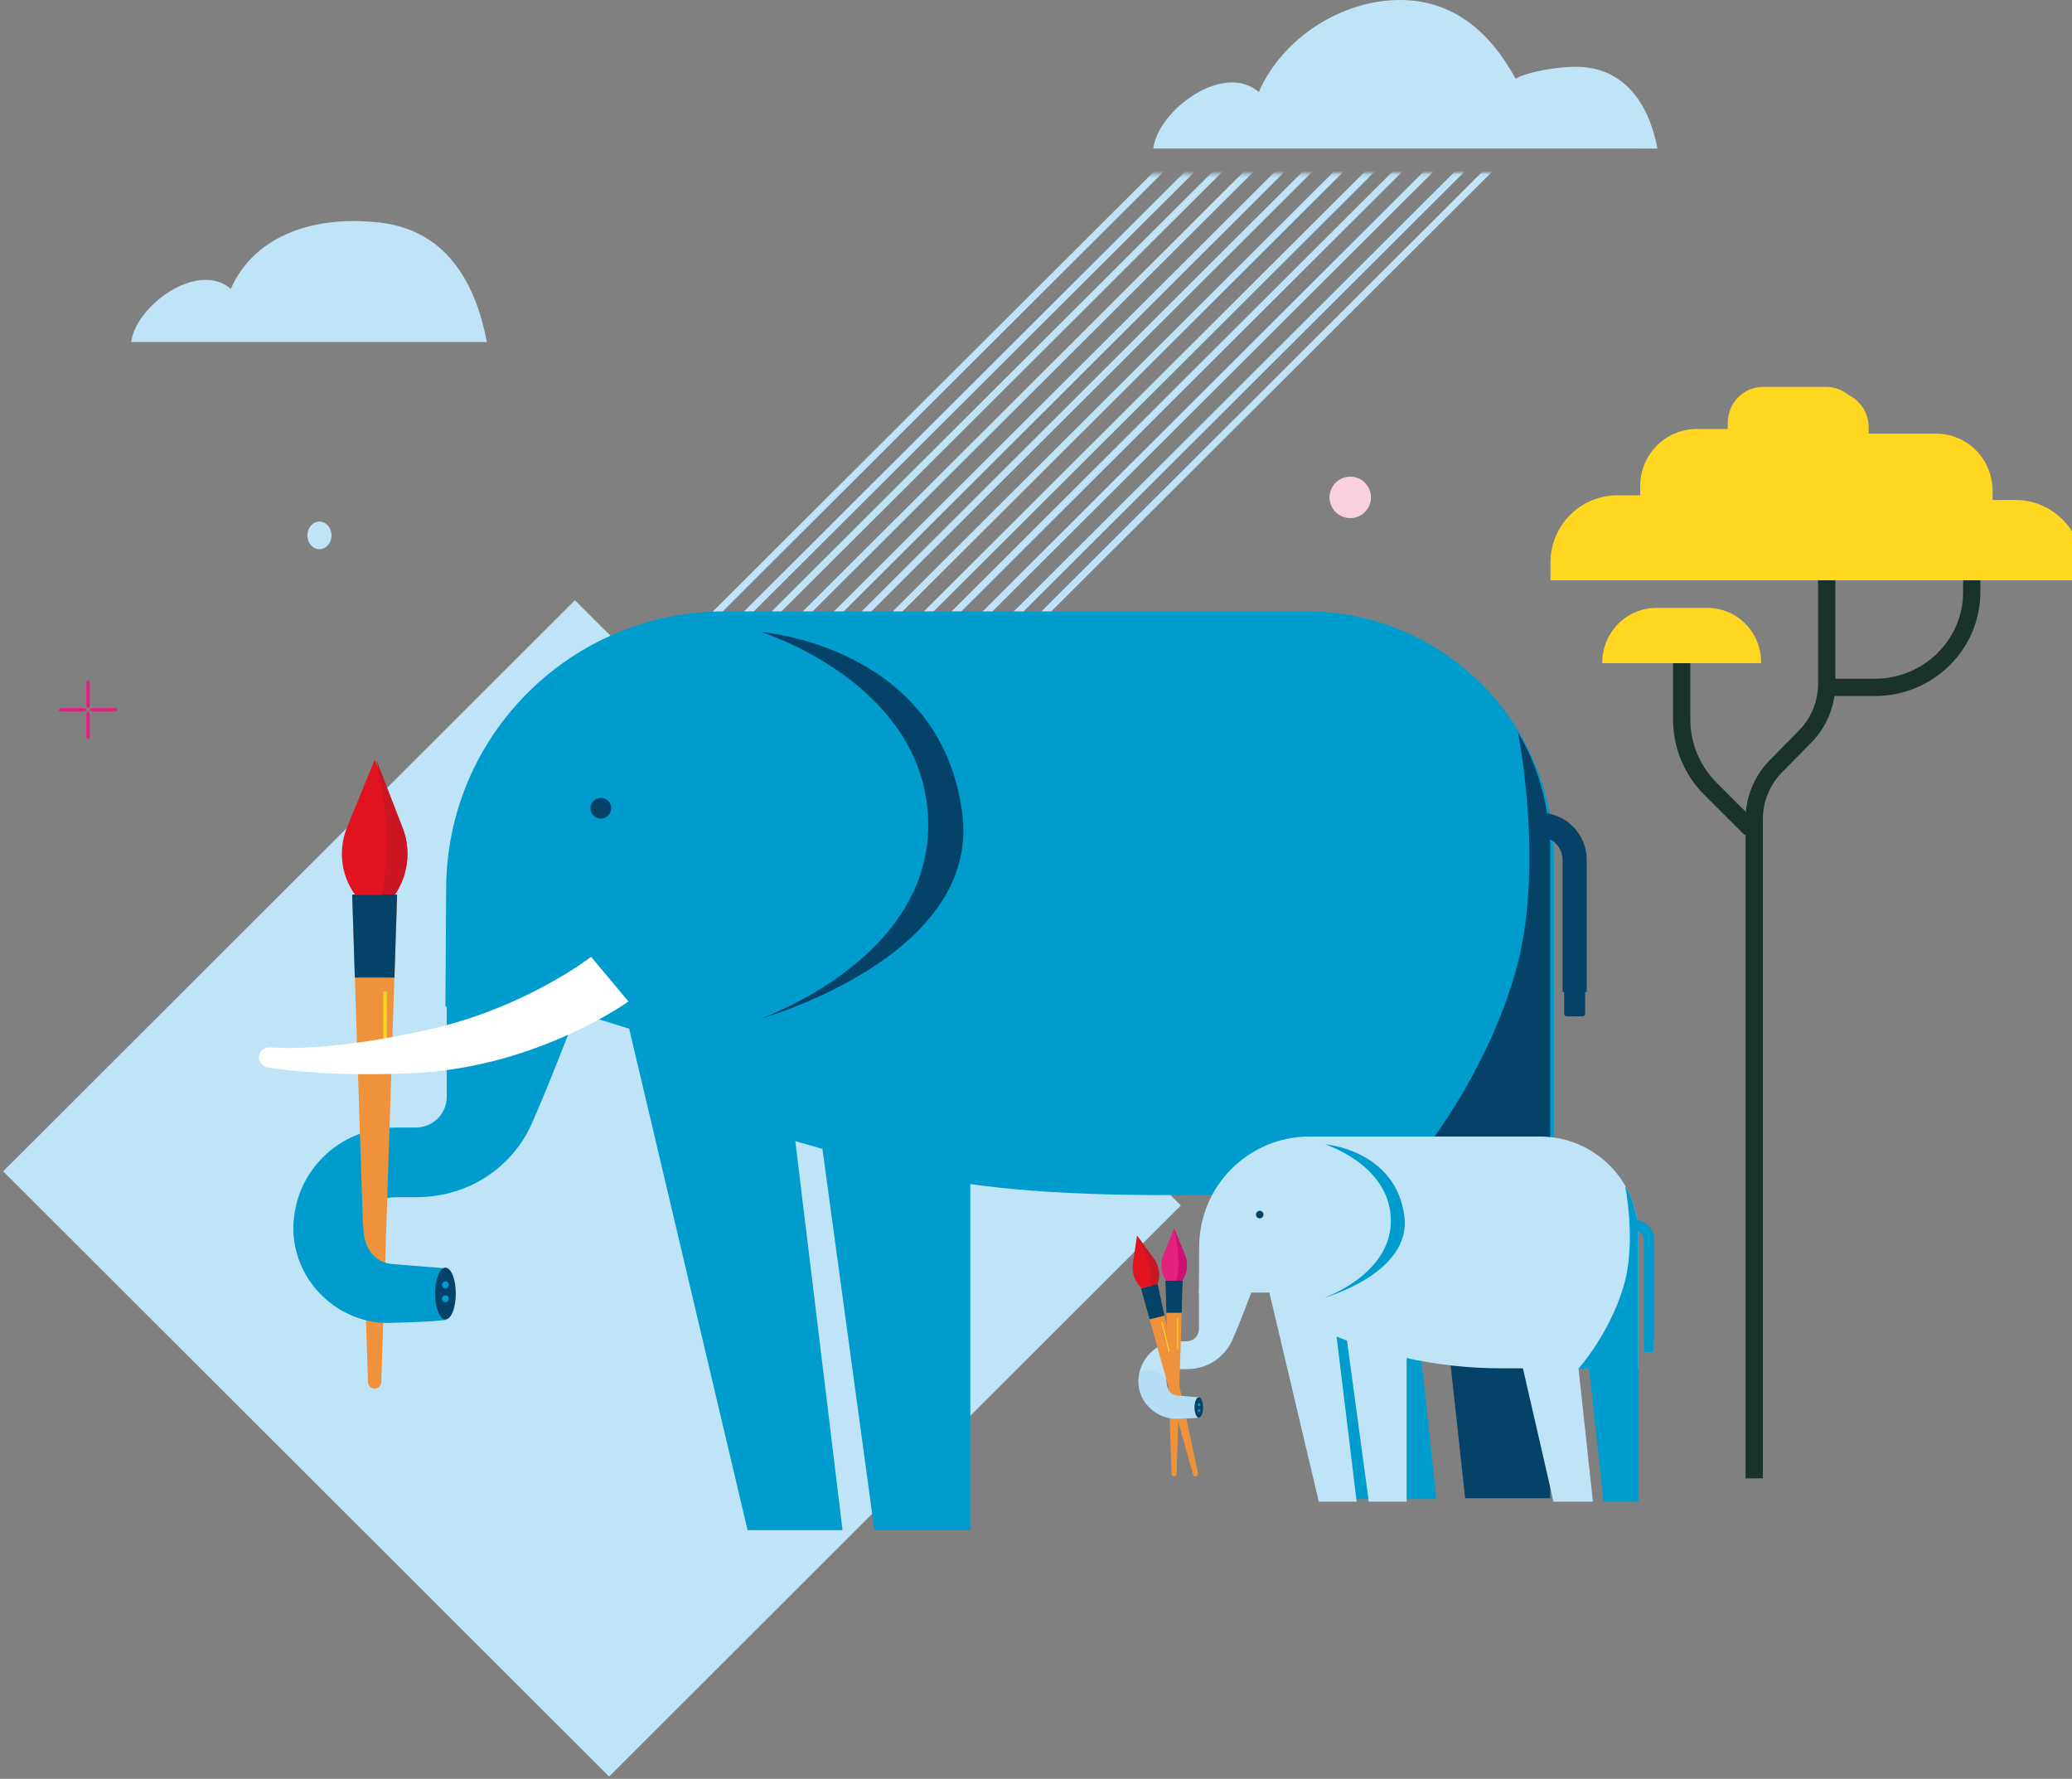 <svg width="600" height="515" viewBox="0 0 600 515" fill="none" xmlns="http://www.w3.org/2000/svg">
<rect x="0" y="0" width="600" height="515" fill="#808080" stroke="none"/>
<path d="M92.5 159C94.433 159 96 157.209 96 155C96 152.791 94.433 151 92.5 151C90.567 151 89 152.791 89 155C89 157.209 90.567 159 92.5 159Z" fill="#BFE4F7"/>
<path d="M33.072 205H26.928C26.415 205 26 205.224 26 205.5C26 205.776 26.415 206 26.928 206H33.072C33.585 206 34 205.776 34 205.5C34 205.224 33.585 205 33.072 205Z" fill="#E61E7E"/>
<path d="M24.072 205H17.928C17.415 205 17 205.224 17 205.5C17 205.776 17.415 206 17.928 206H24.072C24.585 206 25 205.776 25 205.5C25 205.224 24.585 205 24.072 205Z" fill="#E61E7E"/>
<path d="M26 213.072V206.928C26 206.415 25.776 206 25.5 206C25.224 206 25 206.415 25 206.928V213.072C25 213.585 25.224 214 25.5 214C25.776 214 26 213.585 26 213.072Z" fill="#E61E7E"/>
<path d="M26 204.072V197.928C26 197.415 25.776 197 25.5 197C25.224 197 25 197.415 25 197.928V204.072C25 204.585 25.224 205 25.5 205C25.776 205 26 204.585 26 204.072Z" fill="#E61E7E"/>
<path d="M391 150C394.314 150 397 147.314 397 144C397 140.686 394.314 138 391 138C387.686 138 385 140.686 385 144C385 147.314 387.686 150 391 150Z" fill="#F8D1DD"/>
<mask id="mask0_91_1981" style="mask-type:luminance" maskUnits="userSpaceOnUse" x="9" y="50" width="433" height="376">
<path d="M441.999 50L329.678 50.428L9.999 371.327L68.953 426L441.999 50Z" fill="white"/>
</mask>
<g mask="url(#mask0_91_1981)">
<path d="M429.534 41.441L95.999 374L97.415 375.412L430.95 42.853L429.534 41.441Z" fill="#BFE4F7"/>
<path d="M433.534 45.441L99.999 378L101.415 379.412L434.95 46.853L433.534 45.441Z" fill="#BFE4F7"/>
<path d="M424.534 37.441L90.999 370L92.415 371.412L425.95 38.853L424.534 37.441Z" fill="#BFE4F7"/>
<path d="M420.534 32.441L86.999 365L88.415 366.412L421.95 33.853L420.534 32.441Z" fill="#BFE4F7"/>
<path d="M416.534 28.441L82.999 361L84.415 362.412L417.95 29.854L416.534 28.441Z" fill="#BFE4F7"/>
<path d="M411.534 24.441L77.999 357L79.415 358.412L412.95 25.854L411.534 24.441Z" fill="#BFE4F7"/>
<path d="M407.534 19.441L73.999 352L75.415 353.412L408.95 20.854L407.534 19.441Z" fill="#BFE4F7"/>
<path d="M403.534 15.441L69.999 348L71.415 349.412L404.95 16.854L403.534 15.441Z" fill="#BFE4F7"/>
<path d="M398.534 11.441L64.999 344L66.415 345.412L399.95 12.854L398.534 11.441Z" fill="#BFE4F7"/>
<path d="M394.534 6.441L60.998 339L62.415 340.412L395.95 7.854L394.534 6.441Z" fill="#BFE4F7"/>
<path d="M390.534 2.441L56.999 335L58.415 336.412L391.95 3.854L390.534 2.441Z" fill="#BFE4F7"/>
<path d="M385.534 -1.559L51.998 331L53.415 332.412L386.95 -0.146L385.534 -1.559Z" fill="#BFE4F7"/>
<path d="M381.534 -5.559L47.999 327L49.415 328.412L382.95 -4.146L381.534 -5.559Z" fill="#BFE4F7"/>
</g>
<path d="M479.952 43C477.376 29.509 469.997 19.335 456.26 19.335C451.449 19.335 442.851 20.586 438.885 22.785C431.426 9.124 420.703 0 405.364 0C388.624 0 371.439 10.857 364.529 26.627C354.163 17.789 335.268 32.059 333.952 42.993L479.952 43Z" fill="#BFE4F7"/>
<path d="M176.386 514.336L341.951 349L166.48 173.772L0.914 339.108L176.386 514.336Z" fill="#BFE4F7"/>
<path d="M140.98 99C138.55 86.318 131.765 65.691 107.748 64.225C89.591 62.711 73.365 68.798 66.844 83.619C57.056 75.313 39.234 88.725 37.995 99H140.98Z" fill="#BFE4F7"/>
<path d="M528.974 163V197.932C528.974 203.656 526.738 209.146 522.759 213.193L514.19 221.907C510.21 225.954 507.974 231.444 507.974 237.168V428" stroke="#1A322C" stroke-width="5" stroke-miterlimit="10"/>
<path d="M479.64 176H494.467C498.579 176 502.524 177.652 505.432 180.592C508.34 183.533 509.974 187.521 509.974 191.679V192H464.133C464.09 192 464.05 191.983 464.02 191.953C463.991 191.923 463.974 191.882 463.974 191.84C463.974 187.639 465.624 183.61 468.562 180.639C471.5 177.669 475.485 176 479.64 176Z" fill="#FFD720"/>
<path d="M570.974 167V171.354C570.974 186.622 558.412 199 542.915 199H528.974" stroke="#1A322C" stroke-width="5" stroke-miterlimit="10"/>
<path d="M506.974 240L495.323 228.379C489.978 223.05 486.974 215.822 486.974 208.286V192" stroke="#1A322C" stroke-width="5" stroke-miterlimit="10"/>
<path d="M448.974 167.994V162.874C448.974 157.71 451.011 152.757 454.637 149.105C458.263 145.454 463.181 143.402 468.309 143.402H474.954V140.7C474.955 136.322 476.683 132.123 479.757 129.027C482.832 125.932 487.001 124.193 491.349 124.193H500.317V122.344C500.316 120.986 500.582 119.641 501.098 118.386C501.614 117.131 502.37 115.99 503.324 115.03C504.278 114.069 505.41 113.307 506.656 112.787C507.902 112.268 509.238 112 510.587 112H528.769C531.165 111.997 533.485 112.841 535.327 114.384C537.062 115.231 538.525 116.553 539.549 118.199C540.573 119.845 541.117 121.747 541.117 123.69V125.538H560.606C564.954 125.539 569.124 127.279 572.199 130.375C575.273 133.471 577.001 137.671 577.001 142.049V144.752H583.64C588.768 144.752 593.685 146.804 597.311 150.456C600.937 154.107 602.974 159.06 602.974 164.224V168L448.974 167.994Z" fill="#FFD720"/>
<path d="M129.2 257.461C129.2 213.024 165.293 177 209.816 177H378.233C417.855 177 449.974 209.058 449.974 248.602V345.911H350.101C263.946 347.128 256.362 335.669 213.85 326.243L192.802 301.059L159.062 290.711C159.062 290.711 129.09 291.411 128.987 291.441L129.2 257.461Z" fill="#009CCD"/>
<path d="M173.985 237C175.642 237 176.985 235.657 176.985 234C176.985 232.343 175.642 231 173.985 231C172.329 231 170.985 232.343 170.985 234C170.985 235.657 172.329 237 173.985 237Z" fill="#044268"/>
<path d="M243.982 443H216.483L177.985 280H224.183L243.982 443Z" fill="#009CCD"/>
<path d="M280.981 443H253.204L230.983 280H280.981V443Z" fill="#009CCD"/>
<path d="M220.492 183C220.492 183 265.815 197.115 268.66 235.216C271.793 277.171 219.983 295 219.983 295C219.983 295 284.299 277.171 278.627 235.216C272.091 186.873 220.492 183 220.492 183Z" fill="#044268"/>
<path d="M166.82 287L156.986 273.101C156.986 273.101 172.556 249.385 183.208 253.474C193.86 257.562 179.931 279.64 166.82 287Z" fill="#009CCD"/>
<path d="M114.39 381L129.078 377.527V371.187L114.39 367.024C109.429 367.024 105.4 360.386 105.4 355.489C105.403 353.134 106.351 350.877 108.037 349.212C109.722 347.547 112.006 346.61 114.39 346.607H120.38C136.59 346.607 148.612 337.153 153.82 325.655C159.028 314.158 168.986 288 168.986 288L129.369 289.921V317.557C129.365 319.912 128.417 322.169 126.732 323.834C125.047 325.499 122.763 326.436 120.38 326.439H114.39C98.179 326.439 84.989 339.471 84.989 355.489C84.989 371.506 98.179 381 114.39 381Z" fill="#009CCD"/>
<path d="M108.483 265L111.796 261.792C114.716 258.96 116.721 255.33 117.554 251.365C118.388 247.399 118.013 243.277 116.477 239.523L108.488 220L100.499 239.523C98.963 243.277 98.588 247.399 99.422 251.365C100.255 255.33 102.259 258.96 105.179 261.792L108.483 265Z" fill="#E21321"/>
<path d="M107.722 259H114.988L110.406 400.186C110.391 400.673 110.181 401.135 109.822 401.473C109.463 401.812 108.983 402.001 108.484 402C107.986 402 107.507 401.811 107.149 401.472C106.791 401.133 106.582 400.672 106.567 400.186L101.988 259H107.722Z" fill="#F0913B"/>
<path d="M111.369 309H111.606C111.817 309 111.988 308.871 111.988 308.712V287.288C111.988 287.129 111.817 287 111.606 287H111.369C111.159 287 110.988 287.129 110.988 287.288V308.712C110.988 308.871 111.159 309 111.369 309Z" fill="#FFD720"/>
<path d="M108.988 265L112.124 261.792C114.889 258.96 116.787 255.33 117.577 251.365C118.366 247.399 118.011 243.277 116.557 239.523L108.992 220C108.992 220 112.876 237.347 111.852 249.082C110.828 260.818 108.988 265 108.988 265Z" fill="#CA1523"/>
<path d="M102.75 283L101.988 259H107.722H109.254H114.988L114.226 283H102.75Z" fill="#044268"/>
<path d="M181.985 289.949C181.985 289.949 155.885 308.663 121.073 310.586C98.274 311.847 83.021 309.913 77.4 308.998C76.726 308.887 76.114 308.538 75.672 308.012C75.23 307.487 74.988 306.819 74.99 306.13C74.988 305.732 75.068 305.338 75.225 304.973C75.381 304.608 75.61 304.279 75.897 304.007C76.185 303.735 76.525 303.526 76.896 303.392C77.267 303.259 77.662 303.204 78.055 303.231C84.039 303.658 98.953 303.758 124.279 298.041C152.45 291.68 171.165 277 171.165 277L181.985 289.949Z" fill="white"/>
<path d="M112.633 382.994C125.37 382.726 128.987 382.149 128.987 382.149V367.196L114.168 365.997C107.857 365.721 105.246 360.45 105.246 355.473C105.246 350.495 84.989 339.194 84.989 355.473C84.989 371.751 98.74 383.289 112.633 382.994Z" fill="#009CCD"/>
<path d="M128.987 382C130.644 382 131.987 378.642 131.987 374.5C131.987 370.358 130.644 367 128.987 367C127.33 367 125.987 370.358 125.987 374.5C125.987 378.642 127.33 382 128.987 382Z" fill="#044268"/>
<path d="M128.987 373C129.54 373 129.987 372.552 129.987 372C129.987 371.448 129.54 371 128.987 371C128.435 371 127.987 371.448 127.987 372C127.987 372.552 128.435 373 128.987 373Z" fill="#009CCD"/>
<path d="M128.987 377C129.54 377 129.987 376.552 129.987 376C129.987 375.448 129.54 375 128.987 375C128.435 375 127.987 375.448 127.987 376C127.987 376.552 128.435 377 128.987 377Z" fill="#009CCD"/>
<path d="M415.949 433.98H391.052L358.494 292.234H400.628L415.949 433.98Z" fill="#009CCD"/>
<path d="M445.898 238.803C448.571 238.803 451.134 239.872 453.024 241.774C454.914 243.676 455.976 246.256 455.976 248.946V287.182" stroke="#044268" stroke-width="7" stroke-miterlimit="10"/>
<path d="M458.282 294.238H453.67C453.48 294.238 453.297 294.159 453.163 294.019C453.028 293.879 452.953 293.689 452.953 293.491V283.273C452.953 282.439 453.271 281.639 453.838 281.049C454.405 280.459 455.174 280.127 455.976 280.127C456.778 280.127 457.547 280.459 458.114 281.049C458.681 281.639 459 282.439 459 283.273V293.49C459 293.688 458.924 293.878 458.79 294.018C458.655 294.158 458.473 294.237 458.282 294.237V294.238Z" fill="#044268"/>
<path d="M439.544 212C439.544 212 447.666 251.599 438.599 282.278C428.599 316.106 406.592 340.374 406.592 340.374H414.092L424.269 433.737H448.91V246.525C448.91 246.525 449.636 228.536 439.544 212Z" fill="#044268"/>
<path d="M341.27 410.122L347.068 408.735V406.201L341.27 404.539C339.314 404.539 337.722 401.886 337.722 399.93C337.723 398.989 338.097 398.087 338.763 397.422C339.428 396.757 340.33 396.383 341.27 396.381H343.635C350.034 396.381 354.779 392.605 356.834 388.012C358.889 383.419 362.821 372.968 362.821 372.968L347.183 373.736V384.776C347.182 385.717 346.808 386.619 346.143 387.284C345.477 387.949 344.575 388.323 343.635 388.324H341.27C334.872 388.324 329.665 393.53 329.665 399.929C329.665 406.328 334.872 410.122 341.27 410.122Z" fill="#BFE4F7"/>
<path d="M347.247 361.008C347.247 343.351 361.557 329.045 379.209 329.045H445.98C461.688 329.045 474.422 341.78 474.422 357.488V396.144H434.828C416.133 396.144 397.662 392.076 380.697 384.222L372.354 374.216H359.087C359.087 374.216 347.205 374.494 347.164 374.505L347.247 361.008Z" fill="#BFE4F7"/>
<path d="M364.789 352.727C365.394 352.727 365.885 352.236 365.885 351.631C365.885 351.025 365.394 350.534 364.789 350.534C364.183 350.534 363.692 351.025 363.692 351.631C363.692 352.236 364.183 352.727 364.789 352.727Z" fill="#044268"/>
<path d="M392.855 434.745H381.892L366.543 369.831H384.961L392.855 434.745Z" fill="#BFE4F7"/>
<path d="M407.326 434.745H396.363L387.593 369.831H407.326V434.745Z" fill="#BFE4F7"/>
<path d="M461.266 434.745H449.865L434.954 369.831H454.25L461.266 434.745Z" fill="#BFE4F7"/>
<path d="M470.588 343.241C470.588 343.241 473.913 359.582 470.202 372.242C466.108 386.203 457.1 396.217 457.1 396.217H460.17L464.336 434.745H474.422V357.488C474.422 357.488 474.718 350.065 470.588 343.241Z" fill="#009CCD"/>
<path d="M473.326 354.7C474.431 354.7 475.49 355.139 476.272 355.92C477.053 356.702 477.492 357.761 477.492 358.866V388.031" stroke="#009CCD" stroke-width="3" stroke-miterlimit="10"/>
<path d="M478.751 391.401H476.12V385.48C476.12 385.131 476.258 384.796 476.505 384.549C476.752 384.302 477.086 384.164 477.435 384.164C477.784 384.164 478.119 384.302 478.366 384.549C478.613 384.796 478.751 385.131 478.751 385.48V391.401H478.751Z" fill="#009CCD"/>
<path d="M383.636 331.277C383.636 331.277 401.585 336.879 402.711 351.999C403.952 368.649 383.435 375.725 383.435 375.725C383.435 375.725 408.907 368.649 406.658 351.997C404.07 332.814 383.636 331.277 383.636 331.277Z" fill="#009CCD"/>
<path d="M340.015 373.313L341.303 372.054C342.44 370.942 343.22 369.518 343.544 367.961C343.868 366.405 343.722 364.787 343.124 363.314L340.014 355.651L336.904 363.314C336.306 364.787 336.16 366.405 336.484 367.961C336.808 369.517 337.588 370.942 338.725 372.054L340.015 373.313Z" fill="#E5207E"/>
<path d="M339.674 370.769H342.482L340.709 426.721C340.703 426.914 340.622 427.097 340.484 427.231C340.345 427.365 340.16 427.44 339.967 427.44C339.775 427.44 339.589 427.365 339.451 427.231C339.313 427.097 339.232 426.914 339.226 426.721L337.454 370.769H339.674Z" fill="#F0913B"/>
<path d="M340.975 390.564H341.035C341.102 390.564 341.157 390.509 341.157 390.442V381.817C341.157 381.749 341.102 381.694 341.035 381.694H340.975C340.907 381.694 340.852 381.749 340.852 381.817V390.442C340.852 390.509 340.907 390.564 340.975 390.564Z" fill="#FFD720"/>
<path d="M340.016 373.313L341.304 372.054C342.441 370.942 343.221 369.518 343.545 367.961C343.869 366.405 343.723 364.787 343.125 363.314L340.015 355.651C340.015 355.651 341.612 362.46 341.191 367.065C340.769 371.67 340.016 373.313 340.016 373.313Z" fill="#CD1171"/>
<path d="M337.751 380.07L337.457 370.769H339.675H340.268H342.485L342.191 380.07H337.751Z" fill="#044268"/>
<path d="M333.472 374.851L334.422 373.32C335.261 371.97 335.678 370.4 335.622 368.811C335.566 367.222 335.038 365.686 334.106 364.398L329.25 357.698L328.062 365.882C327.833 367.455 328.078 369.061 328.765 370.495C329.453 371.929 330.551 373.126 331.921 373.933L333.472 374.851Z" fill="#E21321"/>
<path d="M332.533 372.462L333.108 372.32L335.262 371.79L346.915 426.543C346.955 426.732 346.921 426.929 346.819 427.092C346.716 427.255 346.554 427.372 346.367 427.418C346.18 427.465 345.982 427.436 345.816 427.339C345.649 427.242 345.527 427.084 345.475 426.898L330.377 372.992L332.533 372.462Z" fill="#F0913B"/>
<path d="M338.545 391.367L338.602 391.352C338.668 391.336 338.708 391.27 338.692 391.204L336.63 382.829C336.614 382.764 336.548 382.723 336.482 382.74L336.424 382.754C336.359 382.77 336.318 382.836 336.334 382.902L338.396 391.277C338.412 391.343 338.479 391.383 338.545 391.367Z" fill="#FFD720"/>
<path d="M333.473 374.851L334.423 373.32C335.262 371.97 335.679 370.4 335.623 368.811C335.567 367.222 335.039 365.686 334.106 364.398L329.25 357.698C329.25 357.698 332.429 363.927 333.121 368.5C333.813 373.073 333.473 374.851 333.473 374.851Z" fill="#CA1523"/>
<path d="M332.889 381.953L330.379 372.992L332.533 372.462L333.109 372.32L335.262 371.79L337.2 380.891L332.889 381.953Z" fill="#044268"/>
<path d="M340.679 410.749C345.746 410.644 347.184 410.417 347.184 410.417V404.54L341.29 404.065C338.78 403.954 337.741 401.884 337.741 399.928C337.741 397.971 329.685 393.529 329.685 399.928C329.685 406.327 335.154 410.865 340.679 410.749Z" fill="#B5DDF6"/>
<path d="M347.14 410.416C347.823 410.416 348.376 409.1 348.376 407.476C348.376 405.853 347.823 404.537 347.14 404.537C346.458 404.537 345.905 405.853 345.905 407.476C345.905 409.1 346.458 410.416 347.14 410.416Z" fill="#044268"/>
<path d="M347.213 407.124C347.423 407.124 347.593 406.929 347.593 406.689C347.593 406.448 347.423 406.253 347.213 406.253C347.002 406.253 346.832 406.448 346.832 406.689C346.832 406.929 347.002 407.124 347.213 407.124Z" fill="#009CCD"/>
<path d="M347.213 408.815C347.423 408.815 347.593 408.62 347.593 408.38C347.593 408.139 347.423 407.944 347.213 407.944C347.002 407.944 346.832 408.139 346.832 408.38C346.832 408.62 347.002 408.815 347.213 408.815Z" fill="#009CCD"/>
</svg>
